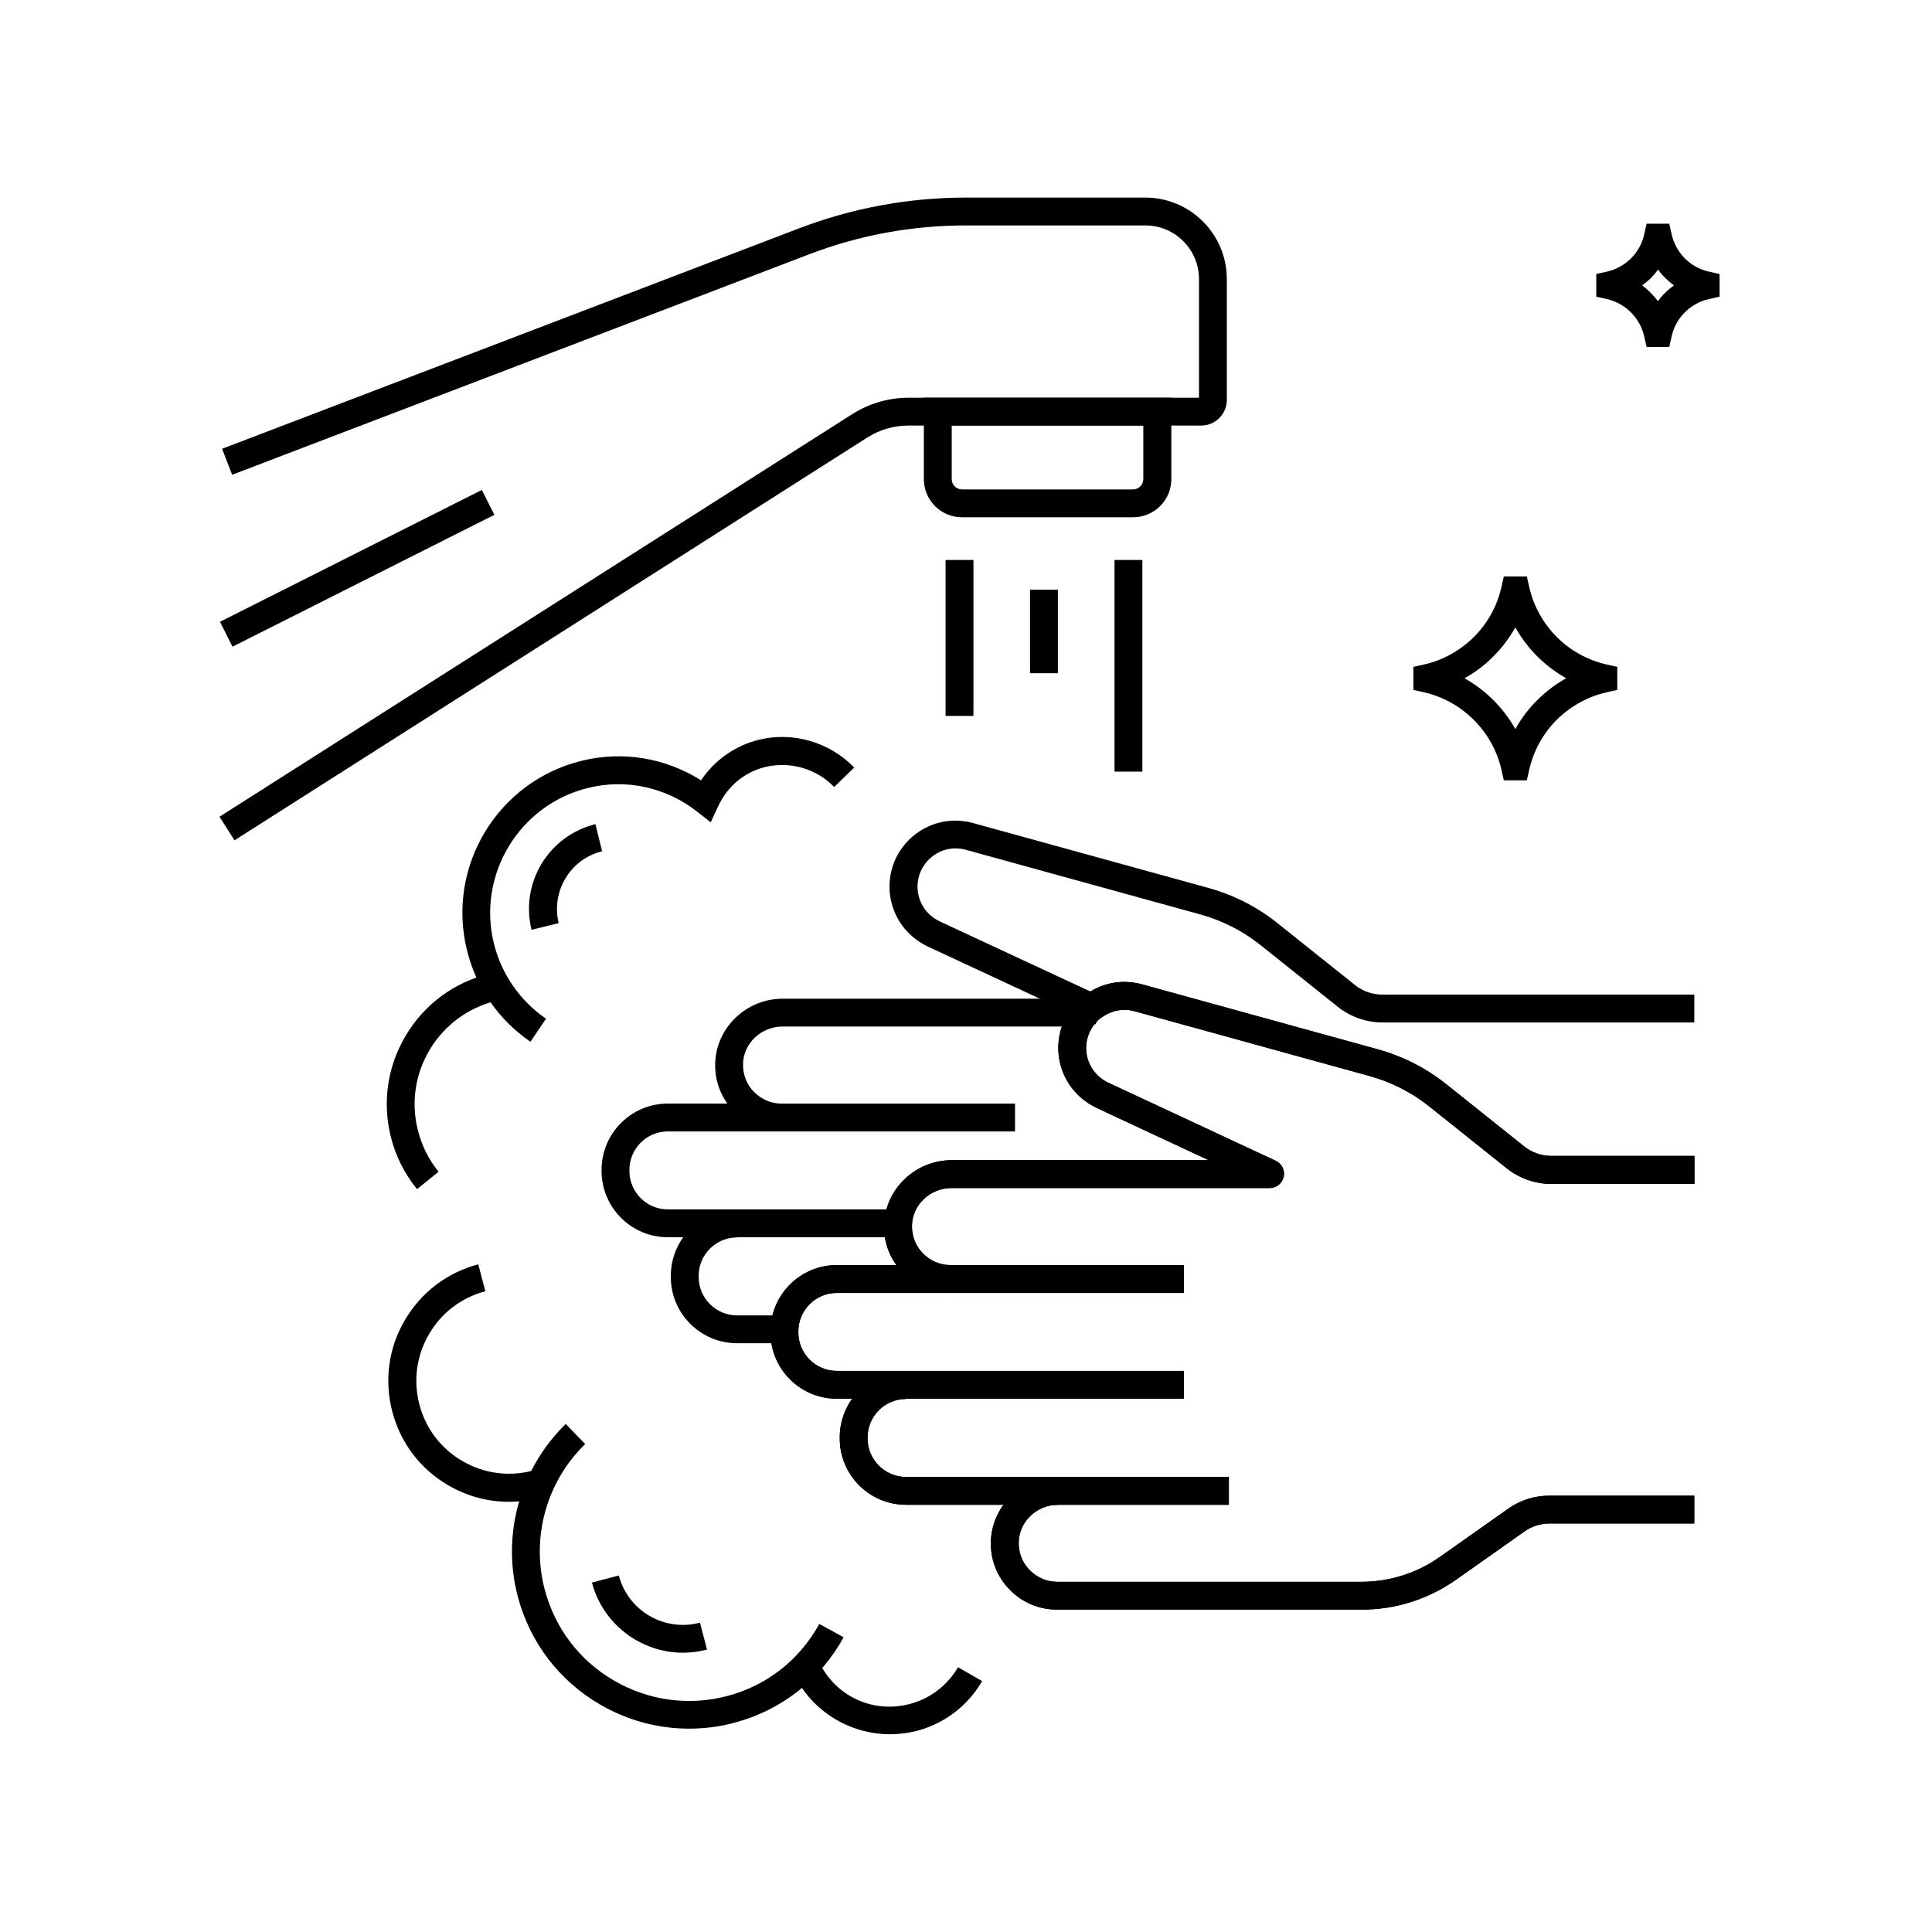 <?xml version="1.0" encoding="UTF-8"?>
<!-- Uploaded to: SVG Repo, www.svgrepo.com, Generator: SVG Repo Mixer Tools -->
<svg fill="#000000" width="800px" height="800px" version="1.1" viewBox="144 144 512 512" xmlns="http://www.w3.org/2000/svg">
 <g>
  <path d="m504.79 570.57h-80.637c-4.773 0-9.25-1.871-12.594-5.312-3.344-3.445-5.117-7.922-4.969-12.742 0.246-9.445 8.266-17.121 17.859-17.121v7.379c-5.656 0-10.383 4.43-10.48 9.938-0.051 2.754 0.934 5.41 2.902 7.379 1.918 1.969 4.527 3.102 7.281 3.102h80.637c7.527 0 14.762-2.312 20.859-6.641l18.055-12.742c3.199-2.262 6.988-3.445 10.922-3.445h38.375v7.379h-38.375c-2.41 0-4.723 0.738-6.641 2.117l-18.055 12.742c-7.426 5.215-16.086 7.969-25.141 7.969z"/>
  <path d="m469.66 542.78h-85.559c-9.691 0-17.562-7.871-17.562-17.562v-0.297c0-9.691 7.871-17.562 17.562-17.562v7.379c-5.609 0-10.184 4.574-10.184 10.184v0.297c0 5.609 4.574 10.184 10.184 10.184h85.559z"/>
  <path d="m457.76 514.68h-92.004c-9.691 0-17.562-7.871-17.562-17.562v-0.297c0-9.691 7.871-17.562 17.562-17.562h30.109v7.379h-30.109c-5.609 0-10.184 4.574-10.184 10.184v0.297c0 5.609 4.574 10.184 10.184 10.184h92.004z"/>
  <path d="m457.76 486.64h-61.891c-4.773 0-9.25-1.871-12.594-5.312-3.344-3.445-5.117-7.922-4.969-12.742 0.246-9.445 8.266-17.121 17.859-17.121h68.141l-29.719-13.875c-3-1.426-5.559-3.641-7.379-6.445-1.77-2.805-2.754-6.051-2.754-9.398 0-4.477 1.672-8.707 4.676-11.906l5.41 5.019c-1.723 1.871-2.707 4.328-2.707 6.887 0 1.918 0.543 3.789 1.574 5.41 1.031 1.625 2.508 2.902 4.231 3.738l44.43 20.715c1.625 0.789 2.508 2.508 2.117 4.281-0.395 1.723-1.918 2.953-3.691 2.953h-84.332c-5.656 0-10.383 4.43-10.48 9.938-0.051 2.754 0.934 5.41 2.902 7.379 1.918 1.969 4.527 3.102 7.281 3.102h61.895z"/>
  <path d="m593.01 457.76h-37.883c-4.281 0-8.461-1.477-11.809-4.133l-20.516-16.383c-4.676-3.738-9.988-6.445-15.793-8.07l-62.289-17.172c-3.199-0.887-6.445-0.195-9.055 1.871l-4.625-5.758c4.43-3.59 10.137-4.773 15.645-3.246l62.289 17.172c6.789 1.871 12.988 5.019 18.449 9.398l20.516 16.383c2.016 1.625 4.574 2.508 7.231 2.508h37.883l0.004 7.43z"/>
  <path d="m504.79 570.57h-80.637c-4.773 0-9.25-1.871-12.594-5.312-3.344-3.445-5.117-7.922-4.969-12.742 0.246-9.445 8.266-17.121 17.859-17.121v7.379c-5.656 0-10.383 4.43-10.48 9.938-0.051 2.754 0.934 5.41 2.902 7.379 1.918 1.969 4.527 3.102 7.281 3.102h80.637c7.527 0 14.762-2.312 20.859-6.641l18.055-12.742c3.199-2.262 6.988-3.445 10.922-3.445h38.375v7.379h-38.375c-2.41 0-4.723 0.738-6.641 2.117l-18.055 12.742c-7.426 5.215-16.086 7.969-25.141 7.969z"/>
  <path d="m469.66 542.78h-85.559c-9.691 0-17.562-7.871-17.562-17.562v-0.297c0-9.691 7.871-17.562 17.562-17.562v7.379c-5.609 0-10.184 4.574-10.184 10.184v0.297c0 5.609 4.574 10.184 10.184 10.184h85.559z"/>
  <path d="m457.76 514.68h-92.004c-9.691 0-17.562-7.871-17.562-17.562v-0.297c0-9.691 7.871-17.562 17.562-17.562h30.109v7.379h-30.109c-5.609 0-10.184 4.574-10.184 10.184v0.297c0 5.609 4.574 10.184 10.184 10.184h92.004z"/>
  <path d="m457.76 486.64h-61.891c-4.773 0-9.25-1.871-12.594-5.312-3.344-3.445-5.117-7.922-4.969-12.742 0.246-9.445 8.266-17.121 17.859-17.121h68.141l-29.719-13.875c-3-1.426-5.559-3.641-7.379-6.445-1.77-2.805-2.754-6.051-2.754-9.398 0-4.477 1.672-8.707 4.676-11.906l5.41 5.019c-1.723 1.871-2.707 4.328-2.707 6.887 0 1.918 0.543 3.789 1.574 5.41 1.031 1.625 2.508 2.902 4.231 3.738l44.43 20.715c1.625 0.789 2.508 2.508 2.117 4.281-0.395 1.723-1.918 2.953-3.691 2.953h-84.332c-5.656 0-10.383 4.43-10.48 9.938-0.051 2.754 0.934 5.41 2.902 7.379 1.918 1.969 4.527 3.102 7.281 3.102h61.895z"/>
  <path d="m593.01 457.76h-37.883c-4.281 0-8.461-1.477-11.809-4.133l-20.516-16.383c-4.676-3.738-9.988-6.445-15.793-8.07l-62.289-17.172c-3.199-0.887-6.445-0.195-9.055 1.871l-4.625-5.758c4.43-3.59 10.137-4.773 15.645-3.246l62.289 17.172c6.789 1.871 12.988 5.019 18.449 9.398l20.516 16.383c2.016 1.625 4.574 2.508 7.231 2.508h37.883l0.004 7.43z"/>
  <path d="m434.29 415.5-2.461-1.18 0.688-1.477-3.297-3.051c0.59-0.59 1.18-1.18 1.82-1.723l1.77-1.426 4.574 2.117-2.117 4.574 0.395 0.492c-0.395 0.297-0.738 0.641-1.031 0.984z"/>
  <path d="m351.88 499.97h-12.547c-9.691 0-17.562-7.871-17.562-17.562v-0.297c0-9.691 7.871-17.562 17.562-17.562v7.379c-5.609 0-10.184 4.574-10.184 10.184v0.297c0 5.609 4.574 10.184 10.184 10.184h12.547z"/>
  <path d="m381.99 471.88h-61.008c-9.691 0-17.562-7.871-17.562-17.562v-0.297c0-9.691 7.871-17.562 17.562-17.562h30.109v7.379h-30.109c-5.609 0-10.184 4.574-10.184 10.184v0.297c0 5.609 4.574 10.184 10.184 10.184h61.008z"/>
  <path d="m412.99 443.84h-61.895c-4.773 0-9.25-1.871-12.594-5.312-3.344-3.445-5.117-7.922-4.969-12.742 0.246-9.445 8.266-17.121 17.859-17.121h80.492v7.379h-80.492c-5.656 0-10.383 4.43-10.48 9.938-0.051 2.754 0.934 5.41 2.902 7.379 1.918 1.969 4.527 3.102 7.281 3.102h61.895z"/>
  <path d="m593.01 414.96h-82.656c-4.281 0-8.461-1.477-11.809-4.133l-20.516-16.383c-4.676-3.738-10.035-6.445-15.793-8.07l-62.289-17.172c-3.051-0.836-6.297-0.246-8.809 1.723-2.508 1.918-3.984 4.871-3.984 8.07 0 1.918 0.543 3.789 1.574 5.41 1.031 1.625 2.508 2.902 4.231 3.738l41.969 19.531-3.102 6.691-41.969-19.531c-3-1.426-5.559-3.641-7.379-6.445-1.77-2.805-2.754-6.051-2.754-9.398 0-5.512 2.508-10.578 6.887-13.922 4.379-3.344 9.938-4.43 15.254-2.953l62.289 17.172c6.789 1.871 12.988 5.019 18.449 9.398l20.516 16.383c2.016 1.625 4.574 2.508 7.231 2.508h82.656z"/>
  <path d="m548.63 350.8h-6.102l-0.641-2.856c-2.312-10.137-10.383-18.156-20.469-20.469l-2.856-0.641v-6.102l2.856-0.641c5.019-1.133 9.543-3.691 13.188-7.281 3.641-3.641 6.148-8.215 7.281-13.188l0.641-2.856h6.102l0.641 2.856c1.133 5.019 3.691 9.543 7.281 13.188 3.641 3.641 8.215 6.148 13.188 7.281l2.856 0.641v6.102l-2.856 0.641c-5.019 1.133-9.543 3.691-13.188 7.281-3.641 3.641-6.148 8.215-7.281 13.188zm-16.531-27.059c5.609 3.148 10.332 7.824 13.48 13.48 1.574-2.805 3.492-5.41 5.805-7.676 2.312-2.312 4.871-4.231 7.676-5.805-2.805-1.574-5.363-3.492-7.676-5.805s-4.231-4.871-5.805-7.676c-1.574 2.805-3.492 5.363-5.805 7.676-2.266 2.312-4.871 4.281-7.676 5.805z"/>
  <path d="m326.59 602.11c-8.215 0-16.285-2.164-23.566-6.394-10.824-6.297-18.598-16.48-21.797-28.586-4.328-16.383 0.543-33.898 12.695-45.758l5.164 5.312c-10.281 9.988-14.367 24.746-10.727 38.574 2.707 10.234 9.199 18.793 18.352 24.109 9.152 5.312 19.828 6.789 30.062 4.082 10.43-2.754 19.09-9.543 24.355-19.09l6.445 3.543c-6.25 11.316-16.531 19.336-28.93 22.633-3.988 1.082-8.023 1.574-12.055 1.574z"/>
  <path d="m325.02 581.99c-11.07 0-21.207-7.43-24.156-18.598l7.133-1.871c2.461 9.398 12.102 15.008 21.5 12.496l1.871 7.133c-2.113 0.547-4.231 0.84-6.348 0.84z"/>
  <path d="m278.82 541.99c-5.559 0-11.07-1.477-16.039-4.379-7.379-4.281-12.645-11.219-14.809-19.484-2.164-8.266-1.031-16.875 3.297-24.254s11.219-12.645 19.484-14.809l1.871 7.133c-6.348 1.672-11.66 5.707-14.957 11.414-3.297 5.656-4.184 12.301-2.508 18.648 1.672 6.348 5.707 11.66 11.414 14.957 5.656 3.297 12.301 4.184 18.648 2.508l1.871 7.133c-2.766 0.789-5.519 1.133-8.273 1.133z"/>
  <path d="m379.83 603.59c-10.527 0-20.516-5.953-25.34-15.742l6.641-3.246c4.43 9.004 14.27 13.531 23.961 10.973 5.41-1.426 9.988-4.922 12.793-9.742l6.394 3.691c-3.836 6.543-9.938 11.219-17.32 13.188-2.359 0.582-4.719 0.879-7.129 0.879z"/>
  <path d="m586.37 235.96h-6.004l-0.641-2.856c-1.133-4.871-4.969-8.707-9.84-9.84l-2.856-0.641v-6.004l2.856-0.641c2.41-0.543 4.574-1.77 6.348-3.492 1.723-1.723 2.953-3.938 3.492-6.348l0.641-2.856h6.004l0.641 2.856c0.543 2.41 1.77 4.574 3.492 6.348 1.723 1.723 3.938 2.953 6.348 3.492l2.856 0.641v6.004l-2.856 0.641c-2.41 0.543-4.574 1.77-6.348 3.492-1.723 1.723-2.953 3.938-3.492 6.348zm-7.184-16.336c1.574 1.18 3 2.609 4.184 4.184 0.59-0.789 1.23-1.574 1.969-2.262 0.688-0.688 1.477-1.328 2.262-1.918-0.789-0.59-1.523-1.23-2.262-1.918-0.688-0.688-1.379-1.477-1.918-2.262-0.59 0.789-1.23 1.523-1.918 2.262-0.738 0.688-1.527 1.324-2.316 1.914z"/>
  <path d="m284.87 390.41c-1.477-6.004-0.543-12.203 2.656-17.516 3.199-5.266 8.266-9.004 14.27-10.48l1.77 7.184c-4.082 0.984-7.527 3.543-9.691 7.133-2.164 3.59-2.805 7.824-1.82 11.906z"/>
  <path d="m284.57 420.07c-8.414-5.758-14.414-14.367-16.828-24.305-5.461-22.188 8.168-44.672 30.355-50.137 10.922-2.707 22.238-0.789 31.684 5.164 3.59-5.363 9.004-9.152 15.254-10.727 9.102-2.262 18.793 0.59 25.34 7.332l-5.312 5.172c-4.676-4.871-11.66-6.887-18.254-5.312-5.559 1.379-9.988 5.066-12.496 10.43l-1.969 4.231-3.641-2.856c-8.266-6.445-18.793-8.758-28.879-6.25-18.203 4.477-29.422 22.977-24.945 41.18 2.016 8.168 6.938 15.254 13.824 19.977z"/>
  <path d="m254.52 459.14c-3.344-4.133-5.707-8.809-6.988-14.023-2.262-9.25-0.789-18.793 4.133-26.914 4.922-8.117 12.695-13.875 21.941-16.137l1.77 7.184c-7.332 1.82-13.48 6.348-17.418 12.793-3.887 6.445-5.066 14.023-3.246 21.352 1.031 4.133 2.856 7.871 5.512 11.121z"/>
  <path d="m444.28 281.08h-45.363c-5.559 0-10.086-4.527-10.086-10.086v-21.598h65.582v21.598c0.004 5.559-4.523 10.086-10.133 10.086zm-48.066-24.305v14.219c0 1.477 1.23 2.707 2.707 2.707h45.359c1.477 0 2.707-1.23 2.707-2.707v-14.219z"/>
  <path d="m206.15 366.69-3.984-6.25 167.72-106.71c4.43-2.805 9.594-4.328 14.859-4.328h77v-31.441c0-7.824-6.348-14.219-14.219-14.219h-47.527c-14.27 0-28.289 2.559-41.625 7.676l-152.86 58.402-2.656-6.887 152.86-58.402c14.168-5.41 29.078-8.168 44.281-8.168h47.527c11.906 0 21.598 9.691 21.598 21.598v32.027c0 3.738-3.051 6.789-6.789 6.789l-77.59 0.004c-3.836 0-7.625 1.082-10.875 3.148z"/>
  <path d="m439.36 292.4h7.379v56.09h-7.379z"/>
  <path d="m394.59 292.4h7.379v41.328h-7.379z"/>
  <path d="m416.97 300.27h7.379v22.141h-7.379z"/>
  <path d="m202.3 308.78 69.391-34.938 3.32 6.594-69.391 34.938z"/>
 </g>
</svg>